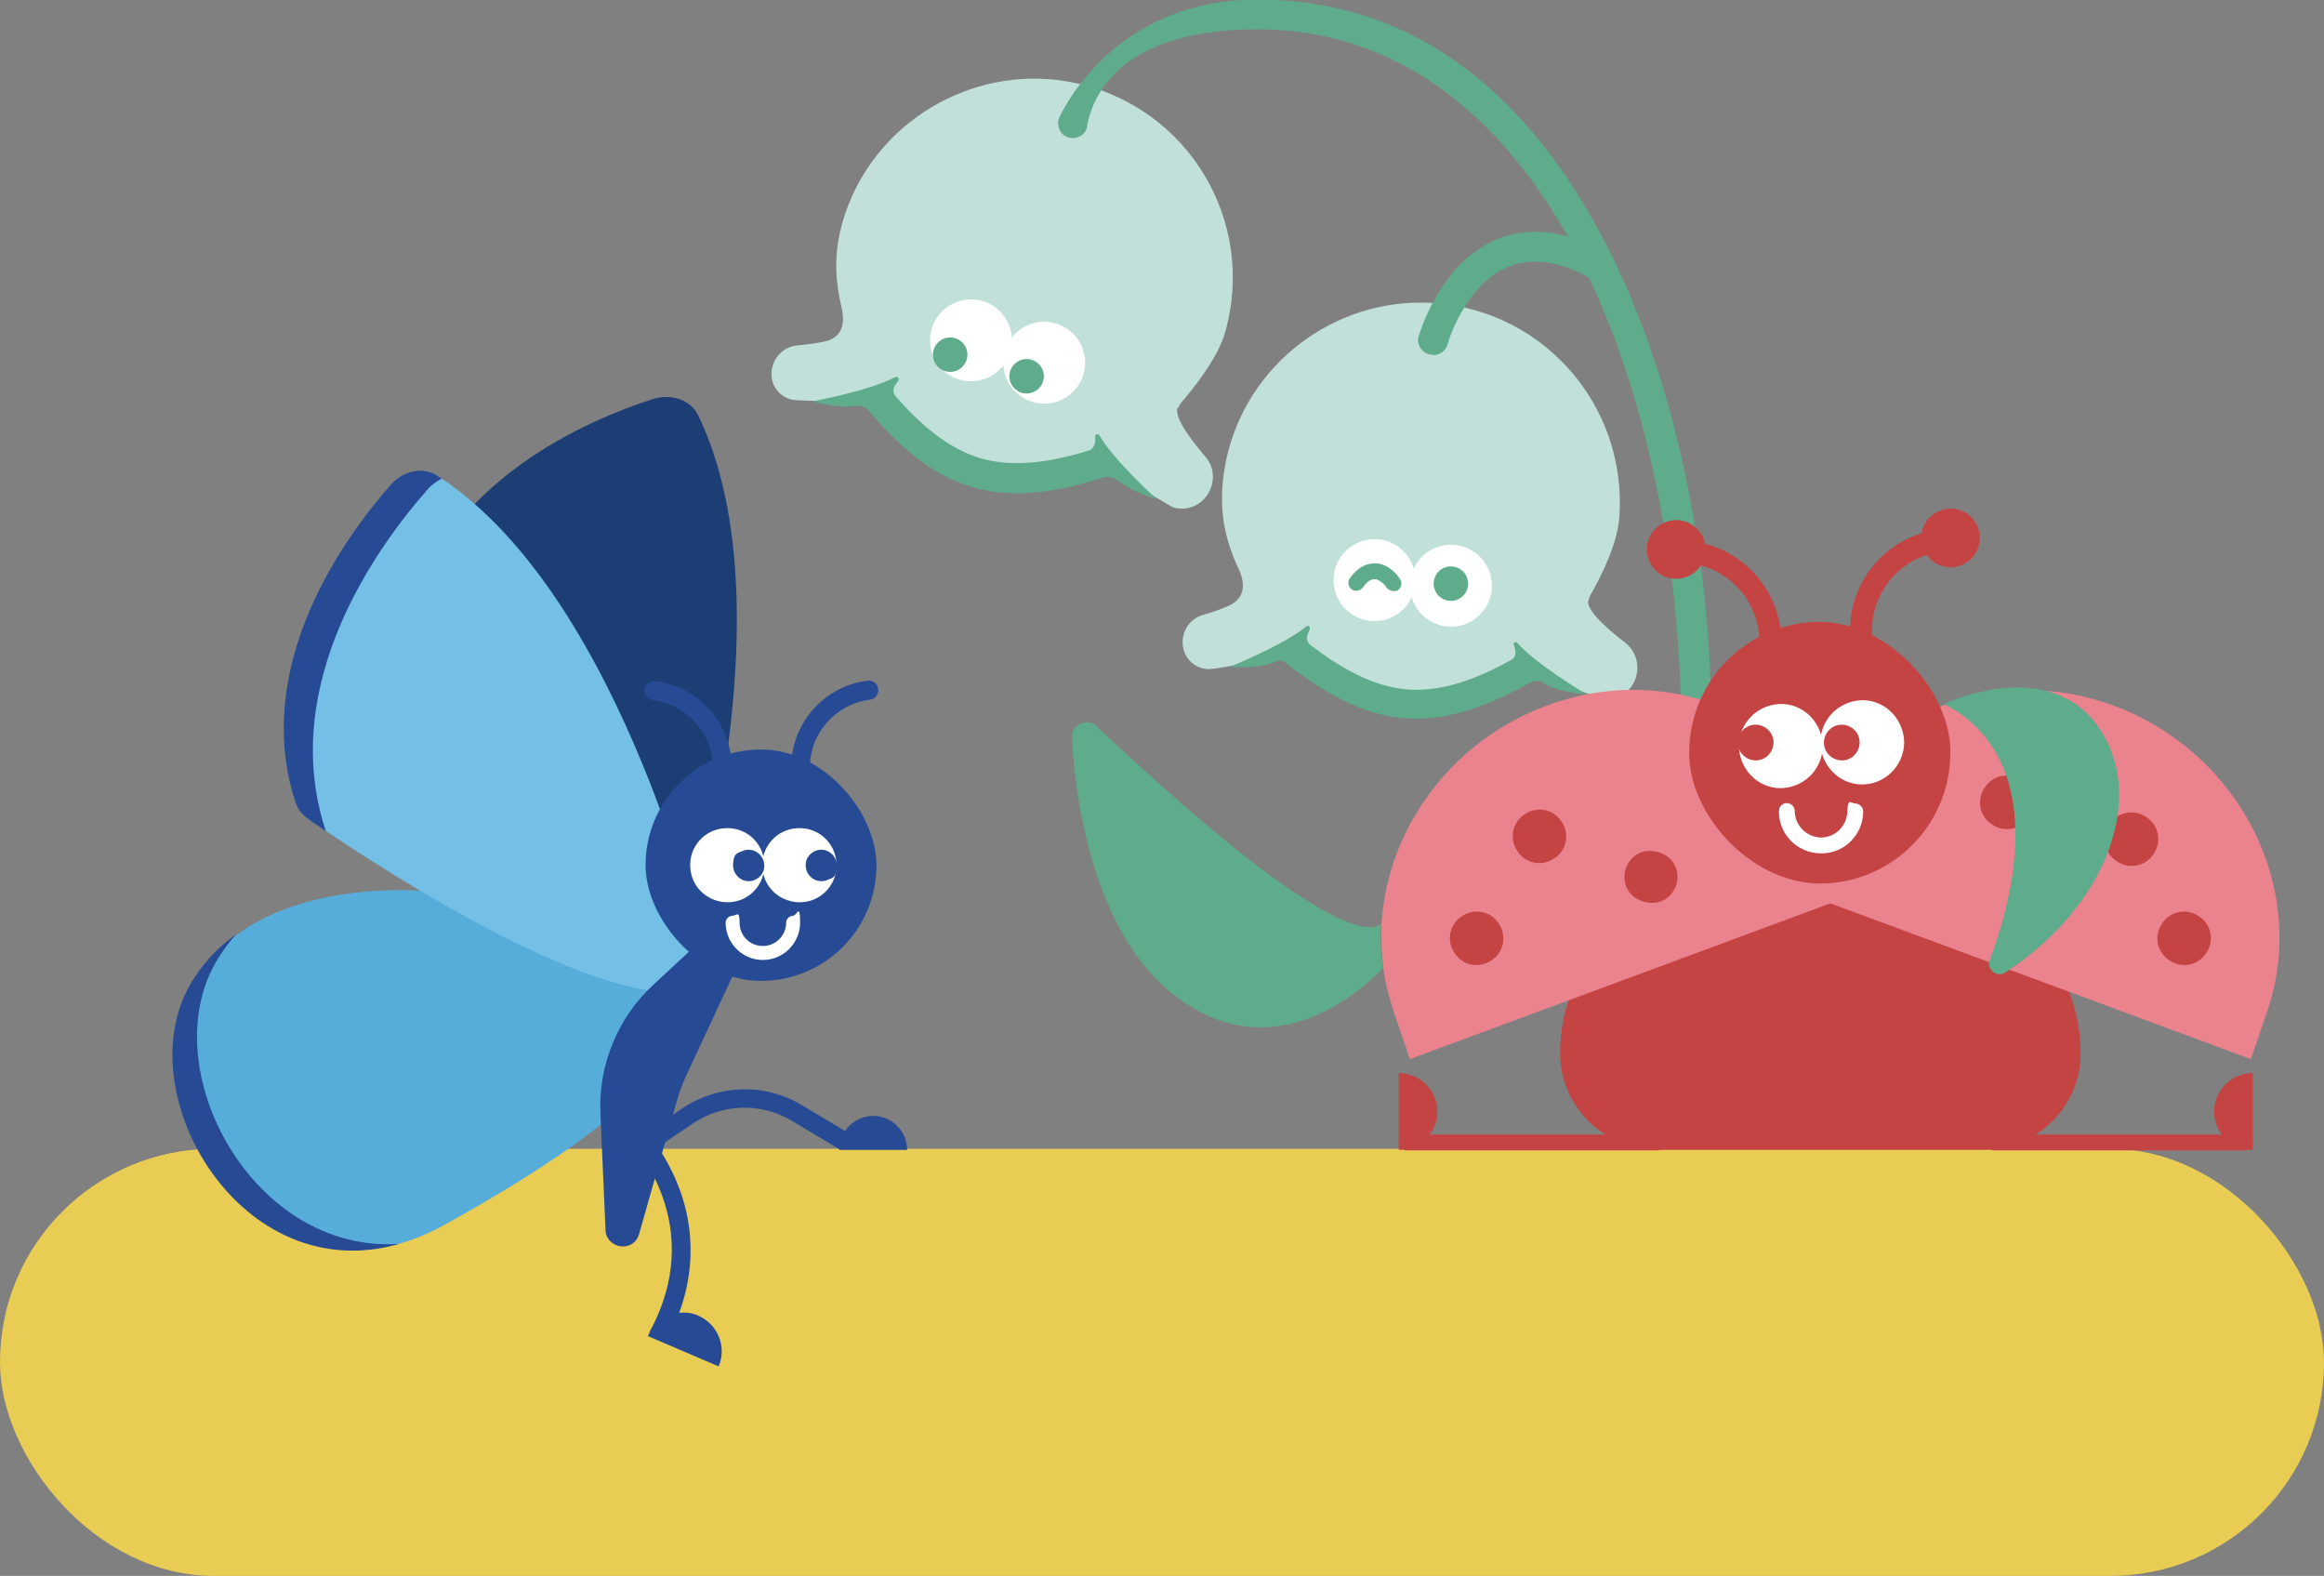 <?xml version="1.0" encoding="UTF-8"?><svg id="uuid-f41703b4-9649-490a-b3dc-49e9671cebb7" xmlns="http://www.w3.org/2000/svg" xmlns:xlink="http://www.w3.org/1999/xlink" viewBox="0 0 499.3 338.5"><rect x="0" y="0" width="499.3" height="338.5" fill="#808080" stroke="none"/><defs><clipPath id="uuid-c9e2b1d7-cb41-4d28-9c21-0bb31dc00250"><rect x="0" y="246.8" width="499.3" height="91.7" rx="45.9" ry="45.9" style="fill:#e8cc54;"/></clipPath></defs><g id="uuid-0dab8ea1-88f7-4258-9daa-9481a6bf1f59"><rect x="0" y="246.8" width="499.3" height="91.7" rx="45.9" ry="45.9" style="fill:#e8cc54;"/><g style="clip-path:url(#uuid-c9e2b1d7-cb41-4d28-9c21-0bb31dc00250);"><rect x="0" y="229" width="499.3" height="91.7" rx="45.9" ry="45.9" style="fill:#e8cc54;"/></g><path d="M146.2,207.1s24.5-75,3.8-117.9c-1.6-3.3-5.7-4.7-9.7-3.5-14,4.5-45.4,17.8-52.4,47.9-.4,1.6-.2,3.2.4,4.6,5.2,11.4,30.7,65.2,51.2,73.2l6.6-4.3Z" style="fill:#1d3e74;"/><path d="M95,191.7s-39.5-5.5-53.9,20c-14.4,25.5,15.8,72.8,54.4,51.4,38.6-21.4,43.3-31.2,43.3-31.2l10-20.5-53.9-19.7Z" style="fill:#57add9;"/><path d="M151.6,205.8s-17.3-77-57-103.2c-3.1-2-7.3-1.2-10.1,2-9.7,11-29.9,38.5-20.5,67.9.5,1.6,1.5,2.9,2.8,3.8,10.3,7.1,59.7,40.3,81.5,36.6l3.5-7.1Z" style="fill:#73bfe6;"/><path d="M91.7,105.3c.9-1.1,2.1-1.9,3.2-2.5-.3-.2-.6-.4-.9-.6-3.1-2-7.3-1.2-10.1,2-9.7,11-29.9,38.5-20.5,67.9.5,1.6,1.5,2.9,2.8,3.8.9.7,2.2,1.5,3.8,2.6,0-.2-.1-.4-.2-.6-10-31.5,11.6-60.9,22-72.7Z" style="fill:#264b94;"/><path d="M161.3,192.1l-20.9,19.4c-7.7,7.1-11.9,17.3-11.4,27.8l1.1,24.9c0,2.2,2.1,3.8,4.3,3.5h0c1.4-.2,2.5-1.2,2.9-2.6l8.2-28.9c.5-1.8,1.2-3.6,2-5.3l14.9-32-1.1-6.7Z" style="fill:#264b94;"/><path d="M46.2,207c1.3-2.3,2.8-4.4,4.5-6.3-3.9,2.8-7.4,6.4-10,11.1-13.2,23.4,11.1,65.1,45,55.4-31.5,2-52.4-37.3-39.5-60.2Z" style="fill:#264b94;"/><path d="M153.1,165.7h4.1v-.8c0-9.6-7.2-17.5-16.5-18.6-1.2-.1-2.2.8-2.2,2h0c0,1.1.8,1.9,1.8,2.1,7.2.9,12.9,7.1,12.9,14.6v.8Z" style="fill:#264b94;"/><path d="M169.9,165.7h4.1v-.8c0-7.5,5.6-13.7,12.9-14.6,1-.1,1.8-1,1.8-2h0c0-1.3-1-2.2-2.2-2.1-9.3,1.1-16.5,9-16.5,18.6v.8Z" style="fill:#264b94;"/><rect x="138.7" y="161" width="49.6" height="49.7" rx="24.8" ry="24.8" style="fill:#264b94;"/><path d="M171.3,177.9c4.4-.3,8.2,3.1,8.4,7.5.3,4.4-3.1,8.2-7.5,8.4s-8.2-3.1-8.4-7.5c-.3-4.4,3.1-8.2,7.5-8.4Z" style="fill:#fff;"/><path d="M155.8,177.9c4.4-.3,8.2,3.1,8.4,7.5.3,4.4-3.1,8.2-7.5,8.4s-8.2-3.1-8.4-7.5c-.3-4.4,3.1-8.2,7.5-8.4Z" style="fill:#fff;"/><path d="M159.5,182.8c2.3-1,4.8.8,4.7,3.3,0,1.3-.9,2.4-2,2.9-2.3,1-4.8-.8-4.7-3.3s.9-2.4,2-2.9Z" style="fill:#264b94;"/><path d="M175.1,182.8c2.3-1,4.8.8,4.7,3.3s-.9,2.4-2,2.9c-2.3,1-4.8-.8-4.7-3.3,0-1.3.9-2.4,2-2.9Z" style="fill:#264b94;"/><path d="M163.9,206.2c4.4,0,8-3.6,8-8s-.7-1.5-1.5-1.5-1.5.7-1.5,1.5c0,2.7-2.2,5-5,5s-5-2.2-5-5-.7-1.5-1.5-1.5-1.5.7-1.5,1.5c0,4.4,3.6,8,8,8Z" style="fill:#fff;"/><path d="M143.1,288.2c7.3-13.4,5.7-25.1,3-32.5-2.9-8-7.5-12.9-7.7-13.1l-2.9,2.8,1.5-1.4-1.5,1.4c.7.7,16.6,17.9,4,40.8l3.5,1.9Z" style="fill:#264b94;"/><path d="M150.1,282.6c-4.2-1.8-9.1.2-10.9,4.4l15.2,6.5c1.8-4.2-.2-9.1-4.4-10.9Z" style="fill:#264b94;"/><path d="M187.6,239.7c4,0,7.3,3.3,7.3,7.3h-14.6c0-4,3.3-7.3,7.3-7.3Z" style="fill:#264b94;"/><path d="M180.4,247l2.1-3.5-10.2-6.1c-7.9-4.8-17.9-4.5-25.6.6l-8.3,5.6,2.2,3.3,8.3-5.6c6.4-4.3,14.7-4.5,21.3-.5l10.2,6.1Z" style="fill:#264b94;"/><path d="M253.1,87.7c.2-.4.3-.7.5-1,3-3.5,8-9.7,9.6-15.3,6.8-23.7-7.8-48.4-32.3-53.6-20.3-4.3-41.2,7-48.7,26.4-3.1,8.1-3.1,14.6-1.4,21.8.5,2.1,1,6.2-3.4,7.3-1.7.4-4,.7-6.1.9-5.5.5-7.6,7.7-3.1,10.8.7.5,1.5.8,2.3.9,2.6.3,12.3.4,17.4-.8s2.3.1,3,1c5.1,6,11.3,12.4,19.3,14.7,8.1,2.3,16.9.1,24.5-2.4s2.2,0,3,.7c3.4,3.5,11,8,13.8,9.6.5.3.9.4,1.4.5h0s0,0,.1,0c6.1.8,10-6.5,5.9-11.2-3.1-3.6-6.7-8.4-5.9-10.5Z" style="fill:#c1e0da;"/><path d="M364.4,157.3c-1.7,0-3.2-1.4-3.2-3.2-.5-37.9-9-74.8-23.2-101.2-11.5-21.3-32.6-46.6-67.9-46.6s-36.3,20.6-36.7,21.5c-.7,1.6-2.6,2.3-4.2,1.6-1.6-.7-2.3-2.6-1.6-4.2.5-1,11.5-25.3,42.6-25.3s55.9,17.3,73.5,50c14.9,27.7,23.5,64.6,24,104.1,0,1.8-1.4,3.2-3.2,3.2,0,0,0,0,0,0Z" style="fill:#5eac8c;"/><ellipse cx="208.5" cy="73" rx="8.8" ry="8.8" transform="translate(76.3 250) rotate(-72.5)" style="fill:#fff;"/><ellipse cx="224.3" cy="77.9" rx="8.8" ry="8.8" transform="translate(82.6 268.4) rotate(-72.5)" style="fill:#fff;"/><ellipse cx="220.6" cy="80.9" rx="3.7" ry="3.7" transform="translate(19.5 202.4) rotate(-51.3)" style="fill:#5eac8c;"/><ellipse cx="204.2" cy="76.2" rx="3.7" ry="3.7" transform="translate(17 187.9) rotate(-51.3)" style="fill:#5eac8c;"/><path d="M240.1,103.1c1.9,1.6,4.7,3,8.4,4.1,0,0-9.3-8.4-12.3-13.7-.2-.4-.9-.3-.9.2s0,.7,0,1c0,.9-.5,1.8-1.4,2.1-7.3,2.2-15.5,3.8-23,1.7-7.4-2.1-13.5-7.7-18.5-13.4-.6-.7-.6-1.8,0-2.5s.4-.6.6-.9c.3-.4-.2-.9-.7-.7-5.3,2.9-17.7,5.2-17.7,5.2,3.7,1.1,6.8,1.3,9.3,1,1.1-.1,2.2.3,2.9,1.2,5.8,6.8,13,13.7,22.4,16.3,9.4,2.7,19.2.6,27.7-2.1,1.1-.3,2.3-.1,3.1.6Z" style="fill:#5eac8c;"/><path d="M341.3,129.1c0-.4.2-.8.3-1.1,2.3-4,5.9-11.1,6.3-16.9,1.8-24.6-17.4-45.9-42.5-46.1-20.8-.1-38.9,15.1-42.3,35.6-1.4,8.5-.1,14.9,3,21.6.9,1.9,2.2,5.8-1.9,7.8-1.6.8-3.7,1.5-5.8,2.1-5.3,1.6-5.9,9-.8,11.2.8.3,1.6.5,2.5.4,2.6-.2,12.2-2,16.9-4.2,1-.5,2.3-.3,3.2.4,6.2,4.9,13.6,9.9,21.9,10.5,8.4.6,16.5-3.2,23.5-7.2,1-.6,2.1-.5,3,.1,4.1,2.8,12.4,5.7,15.4,6.7.5.2,1,.2,1.5.2h0s0,0,.1,0c6.2-.5,8.4-8.4,3.5-12.2-3.7-2.9-8.3-6.8-7.9-9.1Z" style="fill:#c1e0da;"/><ellipse cx="311.8" cy="125.8" rx="8.8" ry="8.8" transform="translate(166.6 429.1) rotate(-86.4)" style="fill:#fff;"/><ellipse cx="295.4" cy="124.7" rx="8.8" ry="8.8" transform="translate(152.3 411.6) rotate(-86.4)" style="fill:#fff;"/><path d="M331.7,146.8c2.2,1.2,5.2,2,9.1,2.3,0,0-10.8-6.4-14.8-11-.3-.4-1,0-.8.4s.2.6.3,1c.3.9-.1,1.9-.9,2.3-6.7,3.7-14.4,6.9-22.2,6.3-7.7-.6-14.7-4.9-20.8-9.5-.8-.6-1-1.6-.6-2.5s.3-.7.4-1c.2-.5-.4-.9-.8-.5-4.7,3.9-16.3,8.6-16.3,8.6,3.9.3,6.9,0,9.3-.9s2.2-.1,3.1.5c7.1,5.4,15.5,10.8,25.2,11.5,9.8.7,18.9-3.3,26.7-7.6,1-.5,2.2-.6,3.2,0Z" style="fill:#5eac8c;"/><ellipse cx="311.8" cy="125.4" rx="3.7" ry="3.7" transform="translate(95.2 382.4) rotate(-71.8)" style="fill:#5eac8c;"/><path d="M307.9,76.2c-.3,0-.6,0-.9-.1-1.7-.5-2.7-2.2-2.2-3.9.2-.6,4.6-15.8,16.8-20.8,7-2.9,15-1.9,23.7,3,1.5.9,2.1,2.8,1.2,4.4-.9,1.5-2.8,2.1-4.4,1.2-6.9-3.9-12.9-4.8-18-2.7-9.4,3.8-13.1,16.5-13.1,16.7-.4,1.4-1.7,2.3-3.1,2.3Z" style="fill:#5eac8c;"/><path d="M299.8,126.9c-.7.2-1.4-.1-1.9-.7-.3-.5-1.5-1.8-2.6-1.8-1,0-1.9.9-2.5,1.8-.6.8-1.7.9-2.4.4-.8-.6-.9-1.7-.4-2.4,1.6-2.2,3.4-3.2,5.4-3.2,3.1,0,5.2,3,5.4,3.4.5.8.3,1.9-.5,2.4-.2.1-.4.2-.6.2Z" style="fill:#5eac8c;"/><path d="M426,247c11.5,0,21-9.2,21-20.7,0,0,0-.2,0-.2,0-24.5-25-44.4-55.9-44.4s-55.9,19.9-55.9,44.4,0,.2,0,.2c0,11.5,9.6,20.7,21,20.7h69.7Z" style="fill:#c44343;"/><path d="M300.5,245.4c0-.9.7-1.7,1.7-1.7h53.9c.9,0,1.7.7,1.7,1.7s-.7,1.7-1.7,1.7h-53.9c-.9,0-1.7-.7-1.7-1.7Z" style="fill:#c44343;"/><path d="M308.8,238.8c0-4.6-3.7-8.3-8.3-8.3v16.5c4.6,0,8.3-3.7,8.3-8.3Z" style="fill:#c44343;"/><path d="M484,245.4c0-.9-.7-1.7-1.7-1.7h-53.9c-.9,0-1.7.7-1.7,1.7,0,.9.7,1.7,1.7,1.7h53.9c.9,0,1.7-.7,1.7-1.7Z" style="fill:#c44343;"/><path d="M475.7,238.8c0-4.6,3.7-8.3,8.3-8.3v16.5c-4.6,0-8.3-3.7-8.3-8.3Z" style="fill:#c44343;"/><path d="M385.3,191.1l3.5-10.3c9-26.2,38.3-39.2,65.4-29.2h0c27.1,10.1,41.9,39.4,32.9,65.6l-3.5,10.3-98.3-36.4Z" style="fill:#ea838d;"/><path d="M453.2,177.1c-1.8,2.6-1.1,6.2,1.6,7.9h0c2.6,1.8,6.2,1.1,7.9-1.6,1.8-2.6,1.1-6.2-1.6-7.9h0c-2.6-1.8-6.2-1.1-7.9,1.6Z" style="fill:#c44343;"/><path d="M464.5,198.4c-1.8,2.6-1.1,6.2,1.6,7.9h0c2.6,1.8,6.2,1.1,7.9-1.6,1.8-2.6,1.1-6.2-1.6-7.9h0c-2.6-1.8-6.2-1.1-7.9,1.6Z" style="fill:#c44343;"/><rect x="431.7" y="188.3" width="11.4" height="11.4" rx="5.7" ry="5.7" transform="translate(32.9 449.6) rotate(-56.2)" style="fill:#c44343;"/><path d="M426.4,169.2c-1.8,2.6-1.1,6.2,1.6,7.9h0c2.6,1.8,6.2,1.1,7.9-1.6,1.8-2.6,1.1-6.2-1.6-7.9h0c-2.6-1.8-6.2-1.1-7.9,1.6Z" style="fill:#c44343;"/><path d="M401.2,191.1l-98.3,36.4-3.5-10.3c-1-3.1-1.8-6.1-2.2-9.2-.4-3.2-.5-6.4-.4-9.5,1.2-20.2,14.7-39.2,35.4-46.9h0c27.1-10.1,56.4,3,65.4,29.2l3.5,10.3Z" style="fill:#ea838d;"/><path d="M335.5,176.5c1.8,2.6,1.1,6.2-1.6,7.9h0c-2.6,1.8-6.2,1.1-7.9-1.6-1.8-2.6-1.1-6.2,1.6-7.9h0c2.6-1.8,6.2-1.1,7.9,1.6Z" style="fill:#c44343;"/><path d="M322,198.4c1.8,2.6,1.1,6.2-1.6,7.9h0c-2.6,1.8-6.2,1.1-7.9-1.6-1.8-2.6-1.1-6.2,1.6-7.9h0c2.6-1.8,6.2-1.1,7.9,1.6Z" style="fill:#c44343;"/><rect x="349" y="182.6" width="11.4" height="11.4" rx="5.7" ry="5.7" transform="translate(-44.8 229.2) rotate(-33.8)" style="fill:#c44343;"/><rect x="363" y="133.5" width="56.1" height="56.2" rx="28.1" ry="28.1" transform="translate(-6.5 16.6) rotate(-2.4)" style="fill:#c44343;"/><path d="M402.2,137l-4.7.2v-.9c-.5-11.1,7.5-20.7,18.2-22.4s2.6.8,2.7,2.2h0c0,1.3-.8,2.3-2,2.5-8.4,1.4-14.6,8.9-14.2,17.6v.9Z" style="fill:#c44343;"/><path d="M382.7,137.9l-4.7.2v-.9c-.4-8.7-7.2-15.6-15.7-16.3-1.2,0-2.1-1-2.2-2.2h0c0-1.5,1.1-2.6,2.5-2.5,10.8.8,19.6,9.7,20.1,20.8v.9Z" style="fill:#c44343;"/><ellipse cx="419.1" cy="115.4" rx="6.3" ry="6.3" transform="translate(-4.5 17.8) rotate(-2.4)" style="fill:#c44343;"/><ellipse cx="360.1" cy="117.9" rx="6.3" ry="6.3" transform="translate(-4.6 15.3) rotate(-2.4)" style="fill:#c44343;"/><path d="M382.8,151.2c-5,0-9.1,3.9-9.2,8.9,0,5,3.9,9.1,8.8,9.2,5,0,9.1-3.9,9.2-8.9,0-5-3.9-9.1-8.8-9.2Z" style="fill:#fff;"/><path d="M400.3,150.4c-5,0-9.1,3.9-9.2,8.9,0,5,3.9,9.1,8.8,9.2s9.1-3.9,9.2-8.9c0-5-3.9-9.1-8.8-9.2Z" style="fill:#fff;"/><path d="M377.7,155.7c-2.1-.3-4,1.2-4.3,3.3-.3,2.1,1.2,4,3.3,4.3,2.1.3,4-1.2,4.3-3.3.3-2.1-1.2-4-3.3-4.3Z" style="fill:#c44343;"/><path d="M396.2,155.7c-2.1-.3-4,1.2-4.3,3.3s1.2,4,3.3,4.3c2.1.3,4-1.2,4.3-3.3.3-2.1-1.2-4-3.3-4.3Z" style="fill:#c44343;"/><path d="M391.2,183.3c-5,0-9.1-4.1-9-9.1,0-1,.8-1.7,1.7-1.7s1.7.8,1.7,1.7c0,3.1,2.5,5.6,5.6,5.7,3.1,0,5.6-2.5,5.7-5.6s.8-1.7,1.7-1.7,1.7.8,1.7,1.7c0,5-4.1,9.1-9.1,9Z" style="fill:#fff;"/><path d="M417.7,151.2s21.8-10.4,32.8,4.5,2.4,38.9-19.7,53.2c-1.8,1.2-4.1-.7-3.3-2.7,4.9-13,13-43-9.8-55Z" style="fill:#5eac8c;"/><path d="M297.1,208c-4.3,4.5-24.3,23.1-46.1,4.7-15.3-12.9-19.9-38.7-20.7-54.2-.2-2.9,3.3-4.4,5.3-2.5,47.1,44.4,58.4,44.6,61.1,42.5-.2,3.1,0,6.3.4,9.5Z" style="fill:#5eac8c;"/></g></svg>